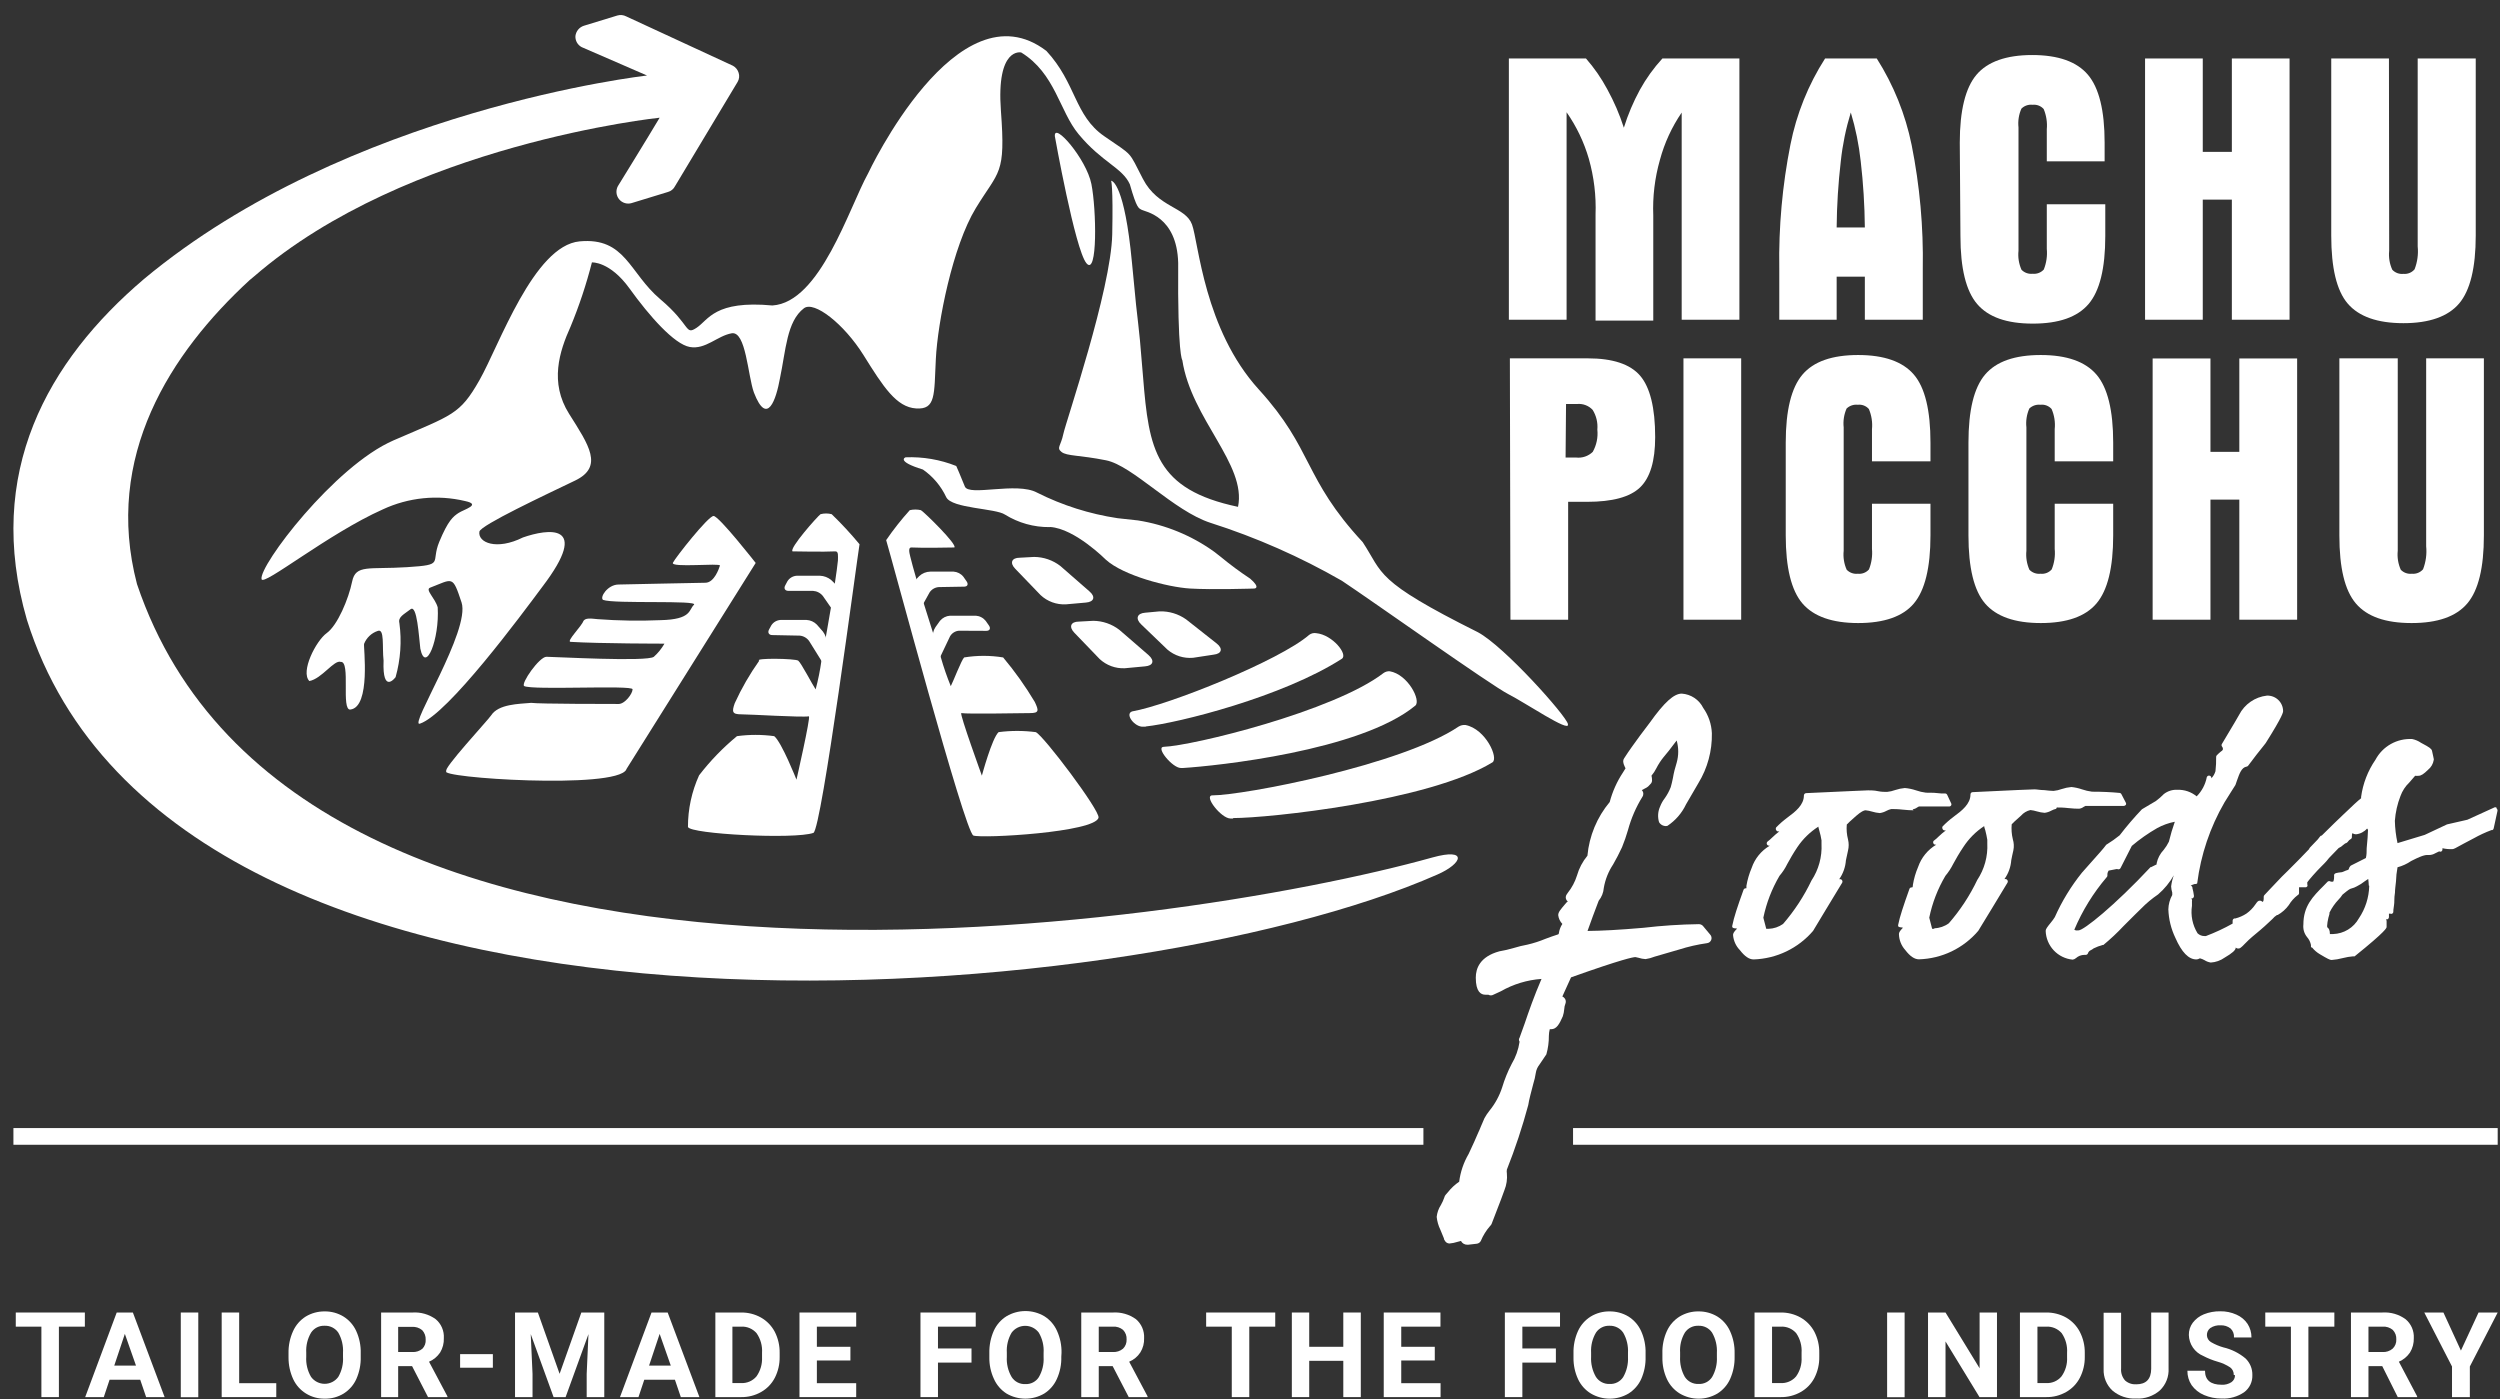 <svg width="159" height="89" viewBox="0 0 159 89" fill="none" xmlns="http://www.w3.org/2000/svg">
<rect x="0" y="0" width="159" height="89" fill="#333333" stroke="none"/>
<path d="M108.301 58.882C108.235 58.816 108.147 58.778 108.053 58.776C106.869 58.793 105.686 58.871 104.51 59.009C102.937 59.144 101.86 59.2 100.967 59.208C101.18 58.592 101.428 57.947 101.676 57.289C101.866 57.055 101.98 56.769 102.002 56.468C102.094 55.934 102.297 55.425 102.597 54.974C102.795 54.627 102.987 54.266 103.164 53.877C103.308 53.523 103.433 53.161 103.539 52.794C103.742 52.045 104.052 51.329 104.461 50.67C104.503 50.606 104.521 50.53 104.514 50.453C104.506 50.377 104.472 50.306 104.418 50.252L104.631 50.139C104.7 50.108 104.764 50.067 104.822 50.019L104.971 49.863C105.003 49.833 105.028 49.797 105.045 49.757C105.062 49.716 105.071 49.673 105.07 49.629C105.071 49.529 105.059 49.429 105.035 49.332C105.157 49.187 105.262 49.028 105.346 48.858C105.475 48.606 105.629 48.369 105.807 48.15C106.027 47.902 106.225 47.633 106.409 47.392L106.636 47.095C106.768 47.558 106.768 48.048 106.636 48.511C106.532 48.832 106.451 49.161 106.395 49.495C106.346 49.714 106.31 49.905 106.26 50.061C106.163 50.312 106.034 50.55 105.878 50.769C105.757 50.926 105.659 51.1 105.587 51.286C105.441 51.601 105.416 51.959 105.516 52.291C105.55 52.35 105.596 52.401 105.651 52.441C105.706 52.482 105.769 52.51 105.835 52.525C105.905 52.546 105.979 52.546 106.048 52.525C106.559 52.185 106.969 51.713 107.231 51.158L108.018 49.806C108.6 48.852 108.897 47.752 108.875 46.635C108.851 46.054 108.659 45.494 108.323 45.02C108.195 44.764 108.002 44.545 107.763 44.386C107.524 44.227 107.248 44.134 106.962 44.114C106.459 44.114 105.849 44.667 104.921 45.969L104.312 46.776C103.965 47.258 103.603 47.739 103.291 48.235C103.255 48.289 103.235 48.353 103.235 48.419C103.245 48.545 103.282 48.668 103.341 48.78C103.357 48.807 103.371 48.836 103.384 48.865L103.213 49.141C102.835 49.714 102.553 50.346 102.377 51.01C101.569 51.977 101.075 53.167 100.96 54.422C100.653 54.794 100.426 55.225 100.294 55.689C100.17 56.082 99.976 56.449 99.72 56.772C99.673 56.831 99.633 56.895 99.6 56.963C99.576 57.03 99.575 57.102 99.595 57.169C99.615 57.237 99.657 57.296 99.713 57.339C99.672 57.359 99.635 57.388 99.607 57.424C99.224 57.877 99.103 58.011 99.103 58.209C99.128 58.417 99.22 58.611 99.366 58.762C99.253 58.935 99.178 59.131 99.146 59.335C99.146 59.335 99.146 59.413 99.096 59.427C98.827 59.512 98.551 59.611 98.289 59.71C97.919 59.864 97.538 59.988 97.148 60.078C96.853 60.132 96.562 60.203 96.276 60.291C95.976 60.38 95.671 60.451 95.362 60.503C94.115 60.843 93.86 61.6 93.86 62.181C93.86 63.08 94.186 63.264 94.469 63.264C94.639 63.264 94.66 63.264 94.66 63.264C94.709 63.292 94.764 63.307 94.82 63.307C94.876 63.307 94.931 63.292 94.979 63.264L95.454 63.045C96.246 62.592 97.13 62.324 98.041 62.259C97.559 63.377 97.233 64.319 96.971 65.091C96.85 65.43 96.744 65.735 96.645 65.997C96.619 66.034 96.605 66.079 96.605 66.124C96.605 66.17 96.619 66.214 96.645 66.252C96.572 66.752 96.401 67.233 96.141 67.668C95.894 68.143 95.693 68.641 95.539 69.154C95.363 69.698 95.086 70.205 94.724 70.648C94.607 70.794 94.503 70.951 94.412 71.115C94.235 71.497 94.122 71.823 94.009 72.05C93.846 72.432 93.704 72.757 93.406 73.388C93.088 73.931 92.883 74.533 92.804 75.157C92.535 75.338 92.296 75.561 92.095 75.816L91.947 75.986C91.905 76.032 91.875 76.088 91.862 76.148C91.804 76.318 91.73 76.481 91.642 76.637C91.494 76.865 91.402 77.124 91.373 77.394C91.403 77.677 91.482 77.953 91.606 78.209L91.833 78.761C91.833 78.839 91.883 78.881 91.89 78.902C91.918 78.958 91.96 79.004 92.013 79.037C92.065 79.069 92.126 79.086 92.188 79.087C92.363 79.071 92.537 79.035 92.705 78.98L92.917 78.924C92.956 79 93.016 79.064 93.09 79.106C93.165 79.149 93.25 79.169 93.335 79.164H93.378L93.924 79.101C93.977 79.094 94.029 79.075 94.073 79.044C94.118 79.013 94.154 78.972 94.179 78.924C94.324 78.575 94.525 78.252 94.774 77.968C94.814 77.934 94.846 77.89 94.866 77.841C95.114 77.21 95.312 76.687 95.468 76.276L95.681 75.695C95.819 75.357 95.872 74.99 95.837 74.626C95.823 74.547 95.823 74.465 95.837 74.386C96.369 73.044 96.823 71.673 97.197 70.28C97.24 69.968 97.403 69.374 97.516 68.935C97.589 68.703 97.644 68.467 97.679 68.227C97.709 68.043 97.784 67.871 97.899 67.724C98.168 67.314 98.31 67.122 98.31 67.115C98.329 67.095 98.344 67.071 98.352 67.044C98.459 66.664 98.511 66.271 98.508 65.876C98.511 65.735 98.53 65.595 98.565 65.459H98.65C99.004 65.459 99.181 65.119 99.394 64.638C99.443 64.488 99.474 64.334 99.486 64.177C99.491 64.056 99.518 63.936 99.564 63.823C99.584 63.771 99.59 63.714 99.583 63.659C99.576 63.603 99.554 63.55 99.522 63.505C99.483 63.448 99.429 63.404 99.366 63.377L99.493 63.094L99.918 62.16C103.178 60.999 103.872 60.871 104.014 60.871L104.206 60.914C104.352 60.962 104.505 60.99 104.659 60.999C104.856 60.97 105.049 60.917 105.233 60.843L106.792 60.39C107.37 60.206 107.963 60.071 108.563 59.986C108.624 59.98 108.682 59.956 108.731 59.919C108.779 59.881 108.816 59.83 108.836 59.773C108.857 59.715 108.861 59.653 108.848 59.593C108.835 59.533 108.805 59.478 108.762 59.434L108.301 58.882Z" fill="white"/>
<path d="M123.026 59.073H122.884L122.7 58.365C122.893 57.427 123.24 56.528 123.728 55.703C123.922 55.471 124.089 55.217 124.224 54.946C124.387 54.648 124.592 54.28 124.869 53.87C125.214 53.34 125.665 52.886 126.194 52.539C126.194 52.609 126.236 52.702 126.265 52.808C126.317 53.006 126.36 53.207 126.392 53.41C126.392 53.48 126.392 53.551 126.392 53.636C126.434 54.461 126.21 55.277 125.754 55.965C125.279 56.961 124.672 57.887 123.947 58.719C123.678 58.918 123.354 59.029 123.019 59.038M130.814 51.356C130.963 51.356 131.232 51.356 131.522 51.392C131.813 51.427 132.082 51.434 132.231 51.434C132.334 51.422 132.432 51.383 132.514 51.321C132.552 51.294 132.592 51.273 132.635 51.257H133.507H134.265C134.47 51.257 134.74 51.257 135.065 51.257C135.091 51.257 135.117 51.251 135.14 51.24C135.163 51.229 135.184 51.213 135.2 51.194C135.214 51.171 135.221 51.145 135.221 51.119C135.221 51.093 135.214 51.067 135.2 51.045L134.924 50.514C134.913 50.491 134.896 50.471 134.875 50.456C134.854 50.441 134.829 50.431 134.803 50.429C134.286 50.38 133.698 50.351 133.053 50.351C132.836 50.325 132.622 50.275 132.415 50.203C132.197 50.127 131.971 50.078 131.742 50.054C131.535 50.072 131.33 50.115 131.133 50.181C130.964 50.243 130.788 50.284 130.608 50.302C130.412 50.295 130.215 50.279 130.02 50.252C129.772 50.252 129.545 50.203 129.397 50.203C129.361 50.203 127.979 50.252 125.464 50.38C125.445 50.38 125.426 50.383 125.408 50.391C125.39 50.398 125.374 50.41 125.361 50.423C125.348 50.437 125.337 50.454 125.331 50.472C125.324 50.49 125.321 50.509 125.322 50.528C125.322 51.13 124.784 51.555 124.252 51.944C123.999 52.132 123.762 52.34 123.543 52.567C123.532 52.59 123.525 52.615 123.525 52.641C123.525 52.667 123.532 52.693 123.543 52.716C123.553 52.741 123.569 52.764 123.59 52.781C123.612 52.799 123.637 52.81 123.664 52.815C123.694 52.809 123.726 52.809 123.756 52.815C123.591 52.936 123.435 53.069 123.288 53.211C123.204 53.3 123.111 53.38 123.012 53.452C122.985 53.468 122.964 53.493 122.954 53.523C122.944 53.553 122.944 53.585 122.955 53.615C122.963 53.646 122.982 53.673 123.008 53.693C123.033 53.712 123.065 53.722 123.097 53.721H123.147C122.607 54.042 122.197 54.544 121.992 55.137C121.834 55.504 121.722 55.889 121.659 56.284C121.659 56.34 121.659 56.39 121.623 56.439H121.574C121.543 56.438 121.513 56.448 121.489 56.466C121.465 56.484 121.447 56.509 121.439 56.538C121.049 57.629 120.822 58.322 120.73 58.79C120.722 58.81 120.717 58.832 120.717 58.853C120.717 58.875 120.722 58.897 120.73 58.917C120.794 58.995 120.915 58.967 121.028 59.002C120.808 59.222 120.773 59.328 120.773 59.406C120.78 59.783 120.923 60.145 121.177 60.425C121.481 60.822 121.765 61.013 122.048 61.013C122.769 60.991 123.477 60.819 124.126 60.507C124.775 60.194 125.352 59.749 125.818 59.2C126.13 58.698 126.428 58.195 126.732 57.7C127.037 57.204 127.363 56.659 127.682 56.128C127.692 56.107 127.698 56.084 127.698 56.061C127.698 56.037 127.692 56.014 127.682 55.993C127.673 55.971 127.658 55.952 127.639 55.937C127.621 55.922 127.599 55.913 127.575 55.908H127.483C127.735 55.557 127.885 55.143 127.916 54.712C127.958 54.514 127.994 54.301 128.05 54.082C128.099 53.847 128.086 53.603 128.015 53.374C127.94 53.064 127.916 52.743 127.944 52.425C128.015 52.347 128.206 52.163 128.532 51.88C128.689 51.699 128.9 51.572 129.134 51.519C129.274 51.535 129.411 51.563 129.545 51.604C129.707 51.653 129.873 51.684 130.041 51.696C130.191 51.676 130.335 51.628 130.467 51.555C130.562 51.503 130.665 51.465 130.771 51.441" fill="white"/>
<path d="M112.475 59.073H112.333L112.149 58.365C112.344 57.428 112.691 56.529 113.176 55.703C113.374 55.473 113.54 55.218 113.672 54.946C113.835 54.648 114.041 54.28 114.317 53.87C114.668 53.352 115.122 52.911 115.649 52.574C115.649 52.645 115.692 52.737 115.713 52.843C115.771 53.041 115.816 53.242 115.848 53.445C115.848 53.516 115.848 53.587 115.848 53.672C115.89 54.496 115.666 55.312 115.21 56.001C114.734 56.998 114.127 57.926 113.403 58.762C113.132 58.955 112.808 59.064 112.475 59.073ZM121.644 51.47C121.747 51.458 121.845 51.419 121.928 51.357C121.963 51.33 122.001 51.309 122.041 51.293C122.247 51.293 122.452 51.293 122.651 51.293C122.849 51.293 123.005 51.293 123.161 51.293C123.317 51.293 123.628 51.293 123.954 51.293C123.98 51.295 124.007 51.29 124.03 51.279C124.054 51.268 124.074 51.251 124.089 51.229C124.103 51.207 124.11 51.181 124.11 51.155C124.11 51.129 124.103 51.103 124.089 51.081L123.841 50.55C123.83 50.526 123.813 50.506 123.792 50.491C123.771 50.476 123.746 50.467 123.721 50.465H123.48C123.153 50.424 122.824 50.407 122.495 50.415C122.277 50.389 122.063 50.339 121.857 50.266C121.628 50.189 121.39 50.139 121.148 50.118C120.941 50.136 120.736 50.179 120.539 50.245C120.37 50.307 120.194 50.348 120.015 50.365C119.88 50.365 119.646 50.365 119.426 50.316C119.207 50.266 118.952 50.266 118.81 50.266C118.81 50.266 117.534 50.316 114.87 50.443C114.832 50.445 114.796 50.462 114.769 50.489C114.743 50.517 114.728 50.554 114.728 50.592C114.728 51.194 114.197 51.618 113.665 52.008C113.412 52.196 113.175 52.404 112.957 52.631C112.945 52.654 112.939 52.679 112.939 52.705C112.939 52.731 112.945 52.757 112.957 52.779C112.966 52.805 112.983 52.828 113.004 52.845C113.025 52.863 113.05 52.874 113.077 52.879C113.12 52.879 113.148 52.879 113.162 52.879C113.001 53.002 112.848 53.134 112.702 53.275C112.615 53.362 112.523 53.442 112.425 53.516C112.4 53.534 112.381 53.559 112.371 53.588C112.361 53.617 112.36 53.649 112.369 53.679C112.378 53.709 112.396 53.736 112.422 53.755C112.447 53.774 112.478 53.785 112.51 53.785H112.56C112.017 54.102 111.606 54.605 111.405 55.201C111.249 55.566 111.137 55.949 111.072 56.34C111.072 56.397 111.072 56.447 111.072 56.496C111.064 56.492 111.056 56.49 111.047 56.49C111.038 56.49 111.03 56.492 111.022 56.496C110.992 56.496 110.963 56.506 110.939 56.524C110.915 56.542 110.897 56.567 110.888 56.595C110.505 57.65 110.271 58.365 110.179 58.846C110.17 58.867 110.166 58.888 110.166 58.91C110.166 58.932 110.17 58.954 110.179 58.974C110.25 59.066 110.392 59.031 110.477 59.059C110.257 59.278 110.222 59.385 110.222 59.462C110.249 59.827 110.404 60.171 110.661 60.432C110.966 60.829 111.249 61.02 111.532 61.02C112.253 60.996 112.962 60.823 113.612 60.511C114.262 60.199 114.84 59.755 115.309 59.208L116.124 57.855L117.166 56.135C117.176 56.114 117.182 56.091 117.182 56.068C117.182 56.044 117.176 56.022 117.166 56.001C117.157 55.979 117.142 55.959 117.124 55.945C117.105 55.93 117.083 55.92 117.06 55.916H116.975C117.221 55.562 117.368 55.149 117.4 54.719C117.442 54.521 117.485 54.309 117.534 54.096C117.591 53.864 117.591 53.621 117.534 53.388C117.454 53.079 117.427 52.758 117.456 52.44C117.527 52.362 117.719 52.178 118.045 51.895C118.371 51.611 118.555 51.534 118.647 51.534C118.789 51.549 118.929 51.577 119.065 51.618C119.224 51.667 119.388 51.698 119.554 51.711C119.703 51.691 119.848 51.642 119.979 51.569C120.075 51.517 120.177 51.479 120.284 51.456C120.433 51.456 120.702 51.456 120.992 51.491C121.283 51.526 121.552 51.534 121.701 51.534" fill="white"/>
<path d="M137.163 54.974L136.808 55.151H136.773C134.477 57.608 132.521 59.172 132.195 59.172H132.146C132.07 59.187 131.991 59.172 131.926 59.13C132.436 57.92 133.13 56.795 133.981 55.795C133.997 55.781 134.01 55.764 134.019 55.744C134.028 55.725 134.032 55.703 134.031 55.682V55.576C134.04 55.502 134.067 55.432 134.109 55.37L134.328 55.328C134.412 55.306 134.497 55.289 134.583 55.278C134.614 55.27 134.645 55.27 134.676 55.278C134.71 55.293 134.75 55.294 134.785 55.281C134.821 55.268 134.85 55.242 134.867 55.208C135.03 54.896 135.164 54.627 135.285 54.386C135.405 54.146 135.498 53.962 135.583 53.799C136.085 53.373 136.626 52.994 137.198 52.666C137.548 52.475 137.926 52.339 138.318 52.263C138.171 52.678 138.046 53.101 137.942 53.53C137.852 53.717 137.74 53.892 137.609 54.054C137.385 54.29 137.23 54.584 137.163 54.903V54.974ZM150.683 56.34C150.666 57.078 150.437 57.796 150.024 58.407C149.86 58.701 149.624 58.947 149.337 59.122C149.05 59.297 148.723 59.394 148.387 59.406H148.182C148.182 59.123 148.09 59.03 148.026 58.988C147.962 58.946 148.061 58.4 148.153 58.131V58.046C148.303 57.74 148.499 57.458 148.734 57.211C148.828 57.117 148.911 57.012 148.982 56.9C149.4 56.553 149.45 56.538 149.542 56.51C149.667 56.48 149.786 56.433 149.896 56.369C150.078 56.278 150.249 56.169 150.407 56.043L150.619 55.901C150.638 56.04 150.65 56.179 150.655 56.319M158.775 51.364C158.752 51.348 158.725 51.34 158.697 51.34C158.67 51.34 158.643 51.348 158.619 51.364L156.926 52.135L155.629 52.432L154.212 53.098L152.483 53.622C152.381 53.156 152.324 52.682 152.313 52.206C152.352 51.667 152.471 51.138 152.667 50.634C152.787 50.301 152.984 50 153.241 49.757C153.347 49.636 153.468 49.502 153.603 49.339C153.678 49.348 153.754 49.348 153.829 49.339C153.978 49.339 154.155 49.225 154.417 48.964C154.615 48.807 154.747 48.583 154.786 48.334C154.793 48.31 154.793 48.286 154.786 48.263C154.786 48.206 154.729 48.036 154.673 47.739C154.63 47.611 154.495 47.519 154.07 47.293L153.978 47.243C153.809 47.127 153.619 47.045 153.418 47.003C152.943 46.977 152.471 47.087 152.057 47.32C151.642 47.553 151.303 47.9 151.08 48.319C150.594 49.025 150.281 49.835 150.166 50.684C150.162 50.712 150.162 50.741 150.166 50.769C149.946 50.939 149.585 51.279 149.152 51.696L149.039 51.802C148.798 52.029 148.203 52.602 147.664 53.14C147.643 53.14 147.623 53.145 147.604 53.155C147.586 53.165 147.57 53.18 147.558 53.197C147.512 53.264 147.463 53.327 147.409 53.388C147.225 53.579 147.048 53.756 146.913 53.905C146.887 53.934 146.868 53.967 146.857 54.004C146.431 54.457 145.928 54.96 145.616 55.271L145.503 55.385C145.269 55.604 144.993 55.887 144.731 56.17C144.469 56.454 144.206 56.715 144.022 56.921C144.006 56.935 143.993 56.952 143.984 56.972C143.976 56.991 143.972 57.013 143.972 57.034C143.972 57.232 143.972 57.339 143.887 57.36C143.867 57.334 143.841 57.314 143.812 57.3C143.782 57.287 143.75 57.28 143.717 57.282C143.611 57.282 143.554 57.36 143.441 57.523C143.288 57.748 143.096 57.945 142.874 58.103C142.657 58.245 142.417 58.35 142.166 58.414H142.102C142.071 58.424 142.044 58.442 142.025 58.468C142.006 58.493 141.996 58.524 141.995 58.556V58.74C141.449 59.047 140.881 59.312 140.295 59.533H140.21C140.127 59.535 140.045 59.52 139.969 59.489C139.892 59.459 139.822 59.414 139.763 59.356C139.442 58.833 139.317 58.214 139.409 57.608V57.31C139.419 57.278 139.419 57.243 139.409 57.211L139.359 57.147C139.383 57.151 139.406 57.149 139.428 57.141C139.45 57.134 139.471 57.121 139.487 57.105C139.503 57.09 139.516 57.071 139.525 57.05C139.534 57.029 139.538 57.007 139.537 56.984C139.516 56.812 139.483 56.642 139.437 56.475V56.432C139.43 56.407 139.416 56.385 139.397 56.366C139.379 56.348 139.356 56.334 139.331 56.326C139.413 56.279 139.501 56.243 139.593 56.22C139.62 56.227 139.647 56.227 139.674 56.219C139.7 56.212 139.724 56.197 139.742 56.178C139.971 54.363 140.561 52.613 141.478 51.031L141.868 50.408L142.173 49.926L142.279 49.622C142.428 49.204 142.562 48.808 142.881 48.758C142.92 48.753 142.956 48.732 142.98 48.702C143.377 48.178 143.689 47.76 143.951 47.449L144.1 47.258C145.205 45.502 145.205 45.297 145.205 45.219C145.204 45.086 145.175 44.955 145.122 44.834C145.069 44.712 144.991 44.603 144.895 44.512C144.798 44.42 144.685 44.35 144.56 44.303C144.436 44.257 144.304 44.236 144.171 44.242C143.798 44.284 143.442 44.418 143.134 44.632C142.826 44.846 142.576 45.132 142.406 45.466L142.123 45.955C141.861 46.401 141.599 46.847 141.322 47.3C141.302 47.326 141.29 47.359 141.29 47.392C141.29 47.425 141.302 47.458 141.322 47.484C141.359 47.525 141.379 47.578 141.379 47.633C141.379 47.703 141.322 47.753 141.251 47.795C141.159 47.87 141.071 47.95 140.989 48.036C140.963 48.062 140.947 48.098 140.947 48.135C140.952 48.44 140.938 48.745 140.904 49.048C140.854 49.218 140.764 49.374 140.642 49.502C140.648 49.464 140.64 49.426 140.619 49.394C140.598 49.362 140.566 49.34 140.529 49.332C140.492 49.323 140.453 49.328 140.421 49.346C140.388 49.365 140.363 49.395 140.351 49.431C140.262 49.892 140.038 50.316 139.707 50.648C139.363 50.363 138.927 50.215 138.481 50.231C138.172 50.214 137.867 50.31 137.623 50.5C137.465 50.661 137.295 50.811 137.113 50.946L136.716 51.179L136.227 51.47C135.726 51.996 135.253 52.549 134.81 53.126C134.549 53.337 134.275 53.531 133.988 53.707C133.967 53.714 133.949 53.73 133.939 53.749C133.804 53.94 133.45 54.337 132.918 54.931L132.415 55.498C131.719 56.364 131.138 57.315 130.686 58.33C130.614 58.446 130.534 58.558 130.445 58.662C130.197 58.967 130.105 59.094 130.105 59.2C130.118 59.662 130.3 60.103 130.616 60.441C130.931 60.778 131.36 60.989 131.82 61.034C131.899 61.023 131.973 60.989 132.032 60.935C132.179 60.804 132.368 60.731 132.564 60.73H132.656C132.685 60.729 132.713 60.72 132.737 60.704C132.761 60.687 132.78 60.664 132.791 60.638C132.804 60.592 132.827 60.549 132.859 60.514C132.891 60.478 132.931 60.45 132.975 60.432C133.038 60.402 133.098 60.364 133.152 60.319C133.336 60.229 133.528 60.155 133.726 60.099C133.734 60.103 133.742 60.104 133.751 60.104C133.759 60.104 133.768 60.103 133.776 60.099C134.226 59.728 134.652 59.329 135.051 58.903L135.76 58.195L136.171 57.792C136.501 57.454 136.864 57.15 137.255 56.885C137.656 56.54 137.994 56.128 138.254 55.668C138.17 55.896 138.113 56.134 138.084 56.376C138.091 56.51 138.115 56.643 138.155 56.772C138.155 56.822 138.155 56.885 138.155 56.921C138 57.201 137.915 57.514 137.907 57.834C137.929 58.462 138.081 59.08 138.353 59.646C138.757 60.567 139.196 61.02 139.692 61.02C139.766 61.018 139.837 60.996 139.898 60.956C139.912 60.95 139.927 60.95 139.94 60.956C140.034 60.983 140.125 61.021 140.21 61.069C140.33 61.146 140.465 61.196 140.607 61.218C140.923 61.198 141.227 61.09 141.485 60.907C141.967 60.623 142.194 60.432 142.194 60.262C142.215 60.284 142.24 60.301 142.269 60.312C142.297 60.323 142.327 60.328 142.357 60.326C142.442 60.326 142.484 60.326 142.796 60C143.108 59.675 143.335 59.505 143.746 59.158C144.157 58.811 144.369 58.584 144.525 58.45C144.608 58.35 144.706 58.264 144.816 58.195C144.816 58.195 144.816 58.195 144.858 58.195C145.137 58.038 145.379 57.824 145.567 57.565C145.712 57.322 145.902 57.108 146.127 56.935C146.153 56.924 146.176 56.905 146.193 56.881C146.209 56.858 146.218 56.829 146.219 56.8V56.602C146.214 56.546 146.214 56.489 146.219 56.432H146.616C146.64 56.435 146.664 56.431 146.687 56.421C146.709 56.411 146.729 56.395 146.743 56.376C146.754 56.355 146.759 56.332 146.759 56.308C146.759 56.285 146.754 56.262 146.743 56.241V56.199V56.114C146.835 55.972 147.331 55.406 147.636 55.108C147.941 54.811 148.075 54.641 148.125 54.57L148.309 54.379L148.741 53.933C148.847 53.888 148.944 53.823 149.025 53.742L149.152 53.643C149.231 53.625 149.3 53.577 149.344 53.508C149.383 53.453 149.434 53.407 149.493 53.374C149.516 53.364 149.537 53.347 149.552 53.326C149.567 53.304 149.576 53.28 149.578 53.254C149.578 53.148 149.578 53.062 149.613 52.992C149.681 53.036 149.759 53.061 149.84 53.062C150.114 53.034 150.367 52.902 150.548 52.694C150.598 52.758 150.605 52.779 150.605 52.786C150.605 53.02 150.563 53.494 150.52 53.955C150.52 54.16 150.52 54.365 150.47 54.57C150.052 54.783 149.599 55.016 149.542 55.038C149.517 55.048 149.494 55.065 149.478 55.087C149.439 55.129 149.409 55.18 149.393 55.236C149.393 55.3 149.351 55.328 149.216 55.363L148.954 55.469C148.593 55.512 148.493 55.526 148.451 55.632C148.444 55.658 148.444 55.685 148.451 55.71C148.451 55.965 148.408 56.05 148.387 56.071C148.366 56.093 148.387 56.071 148.33 56.071C148.3 56.079 148.269 56.079 148.238 56.071C148.21 56.05 148.175 56.038 148.139 56.038C148.103 56.038 148.068 56.05 148.04 56.071L147.799 56.319C147.09 57.027 146.495 57.629 146.495 58.797C146.479 58.937 146.491 59.08 146.529 59.216C146.568 59.352 146.634 59.479 146.722 59.59C146.851 59.734 146.939 59.91 146.977 60.099V60.184C146.977 60.234 146.977 60.255 147.055 60.269C147.188 60.433 147.349 60.572 147.53 60.68C148.026 60.977 148.182 61.055 148.288 61.055C148.527 61.037 148.765 60.996 148.997 60.935C149.215 60.878 149.438 60.84 149.663 60.822C149.693 60.831 149.725 60.831 149.755 60.822C151.788 59.186 151.788 59.009 151.788 58.953V58.577C151.786 58.538 151.771 58.501 151.746 58.471H151.831C151.862 58.461 151.889 58.441 151.908 58.414C151.927 58.387 151.937 58.355 151.937 58.322C151.942 58.252 151.942 58.181 151.937 58.11H152.022C152.041 58.119 152.062 58.124 152.083 58.124C152.103 58.124 152.124 58.119 152.143 58.11C152.176 58.088 152.201 58.056 152.214 58.018C152.214 57.94 152.214 57.827 152.256 57.6C152.299 57.374 152.256 57.14 152.32 56.772C152.32 56.553 152.362 56.305 152.384 56.064C152.393 55.76 152.426 55.457 152.483 55.158C152.792 55.077 153.084 54.942 153.347 54.762L153.447 54.712C154.155 54.351 154.318 54.372 154.474 54.379C154.619 54.38 154.761 54.341 154.885 54.266L155.133 54.146C155.155 54.16 155.181 54.167 155.208 54.167C155.234 54.167 155.26 54.16 155.282 54.146C155.302 54.13 155.318 54.109 155.328 54.086C155.338 54.062 155.342 54.037 155.339 54.011C155.339 54.011 155.339 53.969 155.339 53.947C155.548 53.995 155.762 54.014 155.976 54.004C156.054 54.004 156.154 53.955 156.685 53.657L157.33 53.317C157.691 53.114 158.068 52.939 158.456 52.794H158.52C158.54 52.782 158.557 52.767 158.57 52.748C158.583 52.73 158.593 52.709 158.598 52.687L158.839 51.576C158.845 51.549 158.843 51.521 158.834 51.495C158.826 51.469 158.81 51.445 158.79 51.427" fill="white"/>
<path d="M91.103 54.535C74.834 59.08 18.931 67.448 8.713 37.148C6.587 29.035 10.839 22.451 15.877 17.814L16.175 17.567C25.89 9.149 41.954 7.486 41.954 7.486C41.245 8.682 39.297 11.839 39.297 11.839C39.226 11.97 39.195 12.119 39.209 12.268C39.223 12.416 39.281 12.557 39.375 12.672C39.469 12.787 39.595 12.872 39.738 12.915C39.88 12.959 40.033 12.959 40.175 12.915L42.486 12.208C42.582 12.181 42.671 12.135 42.748 12.071C42.825 12.008 42.888 11.929 42.932 11.839L46.914 5.206C46.965 5.12 46.996 5.025 47.007 4.926C47.018 4.827 47.008 4.727 46.978 4.633C46.95 4.537 46.903 4.447 46.839 4.369C46.776 4.291 46.698 4.227 46.61 4.18L39.828 1.043C39.654 0.951 39.45 0.931 39.261 0.987L37.135 1.638C36.992 1.683 36.866 1.769 36.77 1.884C36.675 2 36.614 2.141 36.597 2.289C36.588 2.433 36.621 2.576 36.691 2.702C36.762 2.827 36.867 2.93 36.994 2.997L41.153 4.803C41.153 4.803 22.148 6.926 9.159 17.744C3.03 22.954 -0.995 30.069 1.712 39.421C11.108 69.409 71.595 64.376 91.408 55.625C93.038 54.917 93.371 53.905 91.103 54.535Z" fill="white"/>
<path d="M106.955 20.335V7.16C106.329 8.076 105.862 9.091 105.573 10.162C105.245 11.312 105.101 12.506 105.148 13.701V20.391H101.477V13.645C101.521 12.45 101.377 11.256 101.052 10.105C100.745 9.045 100.267 8.043 99.635 7.139V20.335H95.964V3.719H100.868C101.395 4.321 101.851 4.982 102.228 5.687C102.655 6.464 103.006 7.279 103.277 8.123C103.537 7.287 103.879 6.478 104.298 5.709C104.694 4.991 105.175 4.323 105.729 3.719H110.626V20.335H106.955Z" fill="white"/>
<path d="M116.811 14.466H118.604C118.591 13.06 118.504 11.657 118.342 10.261C118.228 9.208 118.017 8.167 117.711 7.153C117.4 8.166 117.186 9.207 117.074 10.261C116.912 11.657 116.824 13.06 116.811 14.466ZM113.162 20.335V17.078C113.119 14.434 113.357 11.793 113.871 9.199C114.257 7.251 115.004 5.392 116.075 3.719H119.362C120.431 5.403 121.183 7.267 121.58 9.22C122.097 11.806 122.335 14.441 122.289 17.078V20.335H118.604V17.595H116.811V20.335H113.162Z" fill="white"/>
<path d="M124.642 9.071C124.642 7.025 125.003 5.581 125.705 4.753C126.406 3.925 127.597 3.5 129.248 3.5C130.899 3.5 132.082 3.918 132.791 4.753C133.499 5.588 133.854 7.025 133.854 9.071V10.261H130.176V8.222C130.216 7.783 130.148 7.34 129.977 6.933C129.889 6.835 129.779 6.76 129.656 6.713C129.532 6.666 129.4 6.65 129.269 6.664C129.14 6.649 129.009 6.663 128.886 6.706C128.763 6.749 128.651 6.819 128.56 6.912C128.396 7.286 128.332 7.696 128.376 8.101V15.953C128.333 16.363 128.399 16.778 128.567 17.156C128.658 17.25 128.769 17.322 128.892 17.366C129.015 17.41 129.146 17.426 129.276 17.411C129.407 17.425 129.539 17.408 129.662 17.361C129.786 17.314 129.896 17.239 129.985 17.142C130.152 16.724 130.218 16.273 130.176 15.825V12.993H133.896V15.018C133.896 17.066 133.542 18.506 132.833 19.336C132.125 20.167 130.944 20.582 129.29 20.582C127.618 20.582 126.456 20.165 125.747 19.336C125.038 18.508 124.684 17.064 124.684 15.018L124.642 9.071Z" fill="white"/>
<path d="M136.426 3.719H140.096V9.659H141.946V3.719H145.616V20.335H141.946V12.696H140.096V20.335H136.426V3.719Z" fill="white"/>
<path d="M151.951 15.464V15.953C151.909 16.364 151.977 16.78 152.15 17.156C152.239 17.252 152.35 17.325 152.473 17.371C152.596 17.416 152.728 17.432 152.858 17.418C152.991 17.431 153.125 17.411 153.249 17.36C153.372 17.31 153.481 17.23 153.567 17.128C153.747 16.664 153.815 16.164 153.765 15.669V3.719H157.457V14.983C157.457 17.029 157.103 18.473 156.401 19.301C155.7 20.129 154.509 20.554 152.858 20.554C151.207 20.554 150.024 20.136 149.315 19.308C148.607 18.48 148.267 17.036 148.267 14.983V3.719H151.937L151.951 15.464Z" fill="white"/>
<path d="M136.908 22.798H140.585V28.738H142.421V22.798H146.098V39.413H142.421V31.775H140.585V39.413H136.908V22.798Z" fill="white"/>
<path d="M99.571 29.099H100.237C100.43 29.122 100.626 29.101 100.81 29.038C100.994 28.976 101.161 28.873 101.3 28.738C101.541 28.307 101.643 27.813 101.591 27.322C101.63 26.883 101.526 26.443 101.293 26.069C101.169 25.935 101.015 25.832 100.844 25.767C100.674 25.702 100.49 25.677 100.308 25.694H99.6L99.571 29.099ZM96.028 22.791H100.989C102.569 22.791 103.681 23.159 104.312 23.895C104.943 24.632 105.269 25.934 105.269 27.803C105.269 29.318 104.95 30.38 104.312 30.996C103.674 31.612 102.548 31.916 100.939 31.916H99.734V39.413H96.064L96.028 22.791Z" fill="white"/>
<path d="M110.739 22.791H107.068V39.413H110.739V22.791Z" fill="white"/>
<path d="M113.573 28.15C113.573 26.097 113.928 24.66 114.636 23.825C115.345 22.989 116.528 22.579 118.179 22.579C119.83 22.579 121.014 22.997 121.722 23.825C122.431 24.653 122.778 26.097 122.778 28.15V29.34H119.058V27.294C119.1 26.857 119.031 26.416 118.859 26.012C118.772 25.913 118.662 25.837 118.539 25.79C118.415 25.743 118.282 25.727 118.151 25.743C118.022 25.728 117.892 25.742 117.769 25.784C117.647 25.826 117.535 25.894 117.442 25.984C117.278 26.36 117.214 26.772 117.258 27.18V35.032C117.215 35.442 117.281 35.857 117.449 36.235C117.54 36.329 117.651 36.401 117.774 36.445C117.897 36.489 118.028 36.505 118.158 36.49C118.29 36.505 118.423 36.487 118.546 36.439C118.67 36.391 118.78 36.314 118.867 36.214C119.032 35.801 119.097 35.354 119.058 34.911V32.037H122.778V34.054C122.778 36.108 122.424 37.545 121.722 38.38C121.021 39.215 119.823 39.626 118.179 39.626C116.535 39.626 115.345 39.208 114.636 38.38C113.928 37.552 113.573 36.108 113.573 34.054V28.15Z" fill="white"/>
<path d="M125.194 28.15C125.194 26.097 125.542 24.66 126.25 23.825C126.959 22.989 128.142 22.579 129.793 22.579C131.444 22.579 132.628 22.997 133.336 23.825C134.045 24.653 134.399 26.097 134.399 28.15V29.34H130.679V27.294C130.725 26.857 130.656 26.415 130.481 26.012C130.393 25.913 130.283 25.837 130.16 25.79C130.036 25.743 129.903 25.727 129.772 25.743C129.643 25.728 129.513 25.742 129.39 25.784C129.268 25.826 129.156 25.894 129.063 25.984C128.899 26.36 128.835 26.772 128.879 27.18V35.032C128.837 35.442 128.903 35.857 129.07 36.235C129.161 36.329 129.272 36.401 129.395 36.445C129.518 36.489 129.649 36.505 129.779 36.49C129.911 36.505 130.044 36.487 130.168 36.439C130.291 36.391 130.401 36.314 130.488 36.214C130.657 35.802 130.722 35.354 130.679 34.911V32.037H134.399V34.054C134.399 36.108 134.045 37.545 133.336 38.38C132.628 39.215 131.444 39.626 129.793 39.626C128.142 39.626 126.959 39.208 126.25 38.38C125.542 37.552 125.194 36.108 125.194 34.054V28.15Z" fill="white"/>
<path d="M152.497 34.543V35.031C152.455 35.442 152.521 35.857 152.689 36.235C152.779 36.329 152.89 36.401 153.013 36.445C153.136 36.489 153.267 36.505 153.397 36.49C153.529 36.503 153.663 36.484 153.786 36.434C153.909 36.385 154.019 36.307 154.106 36.206C154.286 35.74 154.354 35.238 154.304 34.741V22.791H157.975V34.054C157.975 36.107 157.628 37.544 156.919 38.38C156.21 39.215 155.034 39.626 153.376 39.626C151.718 39.626 150.542 39.215 149.833 38.38C149.124 37.544 148.784 36.114 148.784 34.054V22.791H152.497V34.543Z" fill="white"/>
<path d="M69.413 11.705C69.094 10.105 67.011 7.705 67.089 8.668C67.089 8.668 68.371 15.853 69.094 16.738C69.817 17.623 69.732 13.298 69.413 11.705Z" fill="white"/>
<path d="M99.72 46.047C99.607 45.516 95.66 41.091 93.987 40.206C87.383 36.907 87.993 36.49 86.667 34.479C82.869 30.387 83.549 28.603 80.063 24.773C76.577 20.944 76.23 15.408 75.811 14.275C75.393 13.142 73.643 13.213 72.694 11.386C71.744 9.56 72.127 9.97 70.228 8.661C68.329 7.351 68.449 5.284 66.55 3.238C60.881 -1.087 55.212 11.025 55.212 11.025C54 13.213 52.165 19.237 49.125 19.428C45.447 19.089 45.065 20.342 44.307 20.844C43.548 21.347 43.967 20.696 41.989 19.025C40.013 17.354 39.786 15.082 36.866 15.351C33.947 15.62 31.743 21.984 30.489 24.186C29.235 26.388 28.781 26.381 25.025 28.009C21.27 29.637 16.444 36.001 16.635 36.837C16.742 37.304 20.887 33.941 24.345 32.398C25.981 31.636 27.826 31.449 29.582 31.867C30.645 32.093 29.504 32.398 29.164 32.624C28.823 32.851 28.505 33.092 27.938 34.458C27.371 35.824 28.32 35.916 25.89 36.072C23.459 36.228 22.623 35.881 22.396 36.985C22.17 38.09 21.468 39.768 20.781 40.263C20.093 40.759 19.094 42.727 19.675 43.314C20.469 43.166 21.256 41.941 21.674 42.097C22.319 42.04 21.674 45.197 22.283 45.127C23.601 44.971 23.105 41.099 23.155 40.95C23.23 40.758 23.347 40.586 23.496 40.444C23.645 40.302 23.824 40.194 24.019 40.129C24.473 39.945 24.296 41.134 24.395 42.012C24.31 44.221 25.16 43.067 25.16 43.067C25.475 41.948 25.557 40.777 25.401 39.626C25.302 39.237 25.691 39.074 26.11 38.748C26.528 38.422 26.641 40.497 26.733 41.254C27.066 42.875 27.959 40.66 27.838 38.628C27.676 38.04 27.017 37.502 27.357 37.375C28.816 36.816 28.774 36.561 29.355 38.316C29.936 40.072 25.968 46.266 26.705 46.026C28.491 45.431 33.181 39.081 34.499 37.311C37.624 33.205 34.825 33.637 33.259 34.182C31.587 35.017 30.382 34.515 30.489 33.814C30.545 33.41 34.74 31.449 36.576 30.564C38.411 29.68 37.447 28.306 36.193 26.317C34.939 24.328 35.577 22.352 36.285 20.781C36.836 19.451 37.29 18.083 37.646 16.689C37.646 16.689 38.787 16.611 40.041 18.352C41.295 20.094 42.875 21.892 43.874 22.069C44.873 22.246 45.618 21.361 46.532 21.198C47.446 21.036 47.559 23.889 47.949 24.965C48.799 27.166 49.366 25.375 49.6 24.087C49.983 22.282 50.032 20.441 51.131 19.605C51.775 19.117 53.675 20.59 54.929 22.6C56.183 24.611 57.012 25.899 58.266 25.977C59.52 26.055 59.407 25.142 59.52 22.827C59.634 20.512 60.583 15.662 62.064 13.234C63.545 10.806 63.964 11.146 63.659 7.054C63.354 2.962 64.948 3.337 64.948 3.337C67.117 4.668 67.386 7.082 68.598 8.533C70.086 10.332 71.376 10.657 71.857 11.719C72.311 13.312 72.424 13.234 72.616 13.347C72.807 13.461 74.855 13.73 74.933 16.724C74.89 22.643 75.195 22.904 75.195 22.904C75.769 26.657 79.298 29.538 78.738 32.235C73.494 31.131 73.069 28.596 72.701 24.002C72.332 19.407 72.474 21.921 71.992 16.689C71.524 11.733 70.745 11.5 70.667 11.493C70.667 11.493 70.802 11.79 70.738 14.905C70.66 18.445 67.783 26.848 67.627 27.605C67.471 28.363 67.174 28.476 67.514 28.745C67.854 29.014 68.654 28.936 70.348 29.276C72.042 29.616 74.642 32.497 76.995 33.255C79.9 34.182 82.698 35.416 85.342 36.936C87.305 38.238 94.823 43.583 95.922 44.143C97.02 44.702 99.833 46.606 99.72 46.075" fill="white"/>
<path d="M39.828 48.935L48.062 35.803C48.062 35.803 45.724 32.816 45.383 32.816C45.043 32.816 42.967 35.449 42.797 35.789C42.627 36.129 45.844 35.789 45.788 35.973C45.731 36.157 45.426 37.063 44.859 37.063C44.292 37.063 40.019 37.169 39.332 37.176C38.645 37.184 38.127 37.991 38.354 38.153C39.063 38.422 44.477 38.153 44.136 38.465C43.796 38.776 44.009 39.399 42.011 39.442C40.676 39.499 39.339 39.478 38.007 39.378C37.504 39.322 37.234 39.307 37.107 39.491C36.994 39.824 36.002 40.801 36.285 40.822C38.156 40.936 42.259 40.936 42.259 40.936C42.081 41.249 41.854 41.531 41.585 41.771C41.189 42.104 35.208 41.771 34.754 41.771C34.301 41.771 33.11 43.477 33.337 43.633C33.847 43.909 40.232 43.555 40.232 43.838C40.232 44.121 39.743 44.773 39.346 44.773C38.949 44.773 34.237 44.773 33.784 44.702C32.997 44.773 31.7 44.773 31.233 45.502C31.027 45.813 28.093 48.971 28.398 49.041C27.689 49.459 39.183 50.231 39.835 48.942" fill="white"/>
<path d="M52.505 40.603C52.505 40.603 53.15 37.063 53.292 35.647C53.292 35.371 53.341 35.06 53.129 35.067C52.42 35.109 50.542 35.067 50.408 35.067C50.167 34.897 51.988 32.844 52.186 32.702C52.419 32.642 52.663 32.642 52.895 32.702C53.521 33.306 54.112 33.944 54.666 34.614C54.511 35.52 52.25 52.772 51.733 52.971C50.557 53.395 43.882 53.048 43.754 52.595C43.752 51.462 43.994 50.342 44.462 49.31C45.169 48.392 45.977 47.556 46.872 46.819C47.657 46.713 48.453 46.713 49.239 46.819C49.706 47.187 50.656 49.587 50.656 49.587C50.656 49.587 51.556 45.651 51.449 45.558C50.982 45.636 47.722 45.431 47.141 45.431C46.56 45.431 46.539 45.268 46.73 44.723C47.163 43.774 47.685 42.869 48.289 42.019C47.935 41.842 50.585 41.877 50.769 42.019C50.953 42.16 51.683 43.569 51.875 43.845C52.035 43.245 52.158 42.635 52.243 42.019L52.505 40.603Z" fill="white"/>
<path d="M50.146 37.58C49.926 37.58 49.834 37.424 49.94 37.233L50.082 36.964C50.146 36.863 50.234 36.779 50.337 36.718C50.441 36.658 50.557 36.623 50.677 36.617H52.151C52.41 36.627 52.659 36.722 52.86 36.886L53.065 37.084C53.244 37.262 53.35 37.499 53.363 37.75V38.996C53.363 39.215 53.271 39.251 53.143 39.067L52.335 37.906C52.26 37.811 52.166 37.733 52.058 37.677C51.951 37.62 51.833 37.588 51.712 37.58H50.146Z" fill="white"/>
<path d="M49.118 40.391C48.898 40.391 48.806 40.228 48.912 40.037L49.054 39.775C49.118 39.673 49.206 39.589 49.309 39.529C49.413 39.469 49.53 39.434 49.649 39.428H51.293C51.542 39.441 51.778 39.547 51.952 39.725L52.335 40.164C52.491 40.367 52.576 40.616 52.576 40.872L52.526 42.061C52.526 42.274 52.413 42.302 52.3 42.118L51.463 40.773C51.394 40.675 51.305 40.593 51.201 40.533C51.097 40.473 50.981 40.436 50.861 40.426L49.118 40.391Z" fill="white"/>
<path d="M59.371 40.348C59.371 40.348 58.231 36.808 57.891 35.392C57.82 35.116 57.763 34.805 57.968 34.819C58.677 34.862 60.562 34.819 60.697 34.819C60.909 34.649 58.805 32.589 58.571 32.447C58.338 32.393 58.095 32.393 57.862 32.447C57.319 33.048 56.818 33.684 56.36 34.352C56.643 35.258 61.363 52.942 61.908 53.141C62.454 53.339 69.668 52.935 69.866 52.001C69.965 51.555 66.365 46.776 65.876 46.564C65.091 46.462 64.295 46.462 63.51 46.564C63.092 46.939 62.447 49.332 62.447 49.332C62.447 49.332 61.03 45.424 61.136 45.353C61.604 45.424 64.913 45.353 65.501 45.353C66.089 45.353 66.075 45.197 65.813 44.645C65.219 43.649 64.546 42.702 63.8 41.813C62.979 41.679 62.141 41.679 61.32 41.813C61.157 41.955 60.611 43.378 60.47 43.64C60.226 43.043 60.015 42.434 59.839 41.813L59.371 40.348Z" fill="white"/>
<path d="M61.313 37.311C61.526 37.311 61.604 37.169 61.483 36.985L61.271 36.681C61.196 36.586 61.101 36.508 60.994 36.452C60.886 36.396 60.768 36.363 60.647 36.355H59.166C58.902 36.36 58.649 36.464 58.458 36.645L58.309 36.801C58.226 36.898 58.164 37.011 58.126 37.133C58.089 37.254 58.076 37.383 58.089 37.509L58.252 38.762C58.252 38.982 58.387 39.003 58.493 38.812L59.117 37.686C59.181 37.586 59.267 37.503 59.369 37.443C59.471 37.383 59.586 37.347 59.705 37.339L61.313 37.311Z" fill="white"/>
<path d="M62.731 40.122C62.95 40.122 63.021 39.966 62.901 39.789L62.688 39.484C62.612 39.39 62.518 39.313 62.41 39.257C62.303 39.2 62.185 39.167 62.065 39.159H60.42C60.298 39.167 60.178 39.2 60.068 39.256C59.959 39.312 59.861 39.39 59.783 39.484L59.499 39.881C59.358 40.088 59.3 40.341 59.336 40.589L59.556 41.785C59.556 41.998 59.705 42.012 59.797 41.785L60.42 40.476C60.478 40.373 60.559 40.287 60.658 40.224C60.757 40.161 60.87 40.123 60.987 40.114L62.731 40.122Z" fill="white"/>
<path d="M66.755 33.524C65.754 33.533 64.771 33.258 63.921 32.731C63.318 32.32 60.534 32.348 60.179 31.619C59.849 30.914 59.338 30.308 58.698 29.863C56.955 29.326 57.593 29.085 57.593 29.085C58.694 29.041 59.793 29.229 60.817 29.637C60.817 29.637 61.108 30.288 61.363 30.94C61.618 31.591 64.658 30.628 65.954 31.329C67.565 32.14 69.294 32.689 71.078 32.957L72.374 33.099C74.126 33.376 75.789 34.059 77.228 35.095L77.654 35.428C78.248 35.918 78.867 36.377 79.51 36.801C80.219 37.417 79.772 37.431 79.772 37.431C79.772 37.431 77.108 37.516 75.691 37.431C74.274 37.346 71.439 36.603 70.334 35.598C70.334 35.598 68.364 33.616 66.791 33.517" fill="white"/>
<path d="M75.259 48.843H75.096C74.572 48.843 73.48 47.527 74.005 47.498C75.805 47.442 84.832 45.24 87.993 42.805C88.106 42.724 88.243 42.684 88.382 42.691C89.552 42.89 90.395 44.567 90.012 44.879C86.512 47.767 77.3 48.716 75.259 48.843Z" fill="white"/>
<path d="M78.426 52.057H78.256C77.668 52.057 76.527 50.592 77.108 50.585C79.092 50.585 89.154 48.652 92.768 46.21C92.9 46.13 93.054 46.095 93.208 46.111C94.497 46.365 95.334 48.234 94.915 48.489C90.862 50.96 80.694 52.029 78.426 52.029" fill="white"/>
<path d="M72.863 46.217H72.707C72.176 46.259 71.517 45.417 71.999 45.247C74.323 44.843 81.381 42.012 83.266 40.376C83.329 40.328 83.401 40.294 83.478 40.276C83.555 40.257 83.635 40.255 83.712 40.27C84.747 40.369 85.753 41.629 85.342 41.898C81.586 44.32 74.911 45.99 72.871 46.203" fill="white"/>
<path d="M67.783 38.437C67.49 38.45 67.198 38.406 66.923 38.305C66.648 38.204 66.396 38.049 66.182 37.849L64.573 36.178C64.204 35.803 64.339 35.471 64.856 35.471L65.771 35.421C66.374 35.425 66.958 35.626 67.436 35.994L69.292 37.615C69.689 37.955 69.583 38.281 69.066 38.323L67.783 38.437Z" fill="white"/>
<path d="M71.538 42.5C71.246 42.514 70.953 42.469 70.678 42.368C70.403 42.267 70.151 42.112 69.937 41.913L68.328 40.242C67.967 39.867 68.094 39.534 68.619 39.534L69.526 39.484C70.129 39.488 70.714 39.69 71.191 40.058L73.055 41.672C73.445 42.019 73.345 42.337 72.828 42.38L71.538 42.5Z" fill="white"/>
<path d="M75.882 41.835C75.59 41.861 75.295 41.829 75.015 41.741C74.735 41.652 74.476 41.508 74.252 41.318L72.58 39.711C72.197 39.35 72.318 39.003 72.835 38.968L73.749 38.883C74.352 38.865 74.944 39.044 75.436 39.392L77.384 40.928C77.795 41.254 77.703 41.58 77.186 41.636L75.882 41.835Z" fill="white"/>
<path d="M90.529 71.745H0.854V72.807H90.529V71.745Z" fill="white"/>
<path d="M158.853 71.745H100.046V72.807H158.853V71.745Z" fill="white"/>
<path d="M5.397 84.375H3.746V88.856H2.633V84.375H1.003V83.476H5.397V84.375Z" fill="white"/>
<path d="M7.267 86.852H8.649L7.941 84.835L7.267 86.852ZM8.918 87.751H6.97L6.601 88.856H5.418L7.423 83.476H8.451L10.47 88.856H9.294L8.918 87.751Z" fill="white"/>
<path d="M12.611 83.476H11.498V88.863H12.611V83.476Z" fill="white"/>
<path d="M15.211 87.971H17.571V88.856H14.099V83.476H15.211V87.971Z" fill="white"/>
<path d="M21.815 86.045C21.843 85.596 21.74 85.148 21.517 84.757C21.421 84.616 21.291 84.502 21.139 84.425C20.986 84.348 20.817 84.311 20.646 84.318C20.478 84.31 20.311 84.346 20.16 84.421C20.01 84.497 19.882 84.61 19.788 84.75C19.56 85.134 19.452 85.578 19.477 86.024V86.286C19.449 86.734 19.555 87.18 19.781 87.567C19.881 87.705 20.011 87.817 20.162 87.894C20.313 87.971 20.48 88.011 20.649 88.011C20.819 88.011 20.986 87.971 21.137 87.894C21.288 87.817 21.418 87.705 21.517 87.567C21.74 87.181 21.844 86.738 21.815 86.293V86.045ZM22.942 86.286C22.956 86.773 22.861 87.256 22.665 87.702C22.494 88.084 22.212 88.406 21.858 88.629C21.496 88.851 21.077 88.964 20.653 88.955C20.233 88.963 19.82 88.85 19.462 88.629C19.107 88.411 18.824 88.094 18.648 87.716C18.45 87.285 18.348 86.817 18.35 86.343V86.074C18.339 85.586 18.438 85.102 18.64 84.658C18.812 84.276 19.093 83.953 19.448 83.73C19.81 83.513 20.224 83.401 20.646 83.405C21.068 83.399 21.483 83.512 21.843 83.73C22.201 83.952 22.485 84.275 22.658 84.658C22.859 85.102 22.956 85.586 22.942 86.074V86.286Z" fill="white"/>
<path d="M25.323 85.989H26.223C26.457 86.004 26.688 85.928 26.868 85.776C26.94 85.7 26.995 85.61 27.031 85.511C27.066 85.412 27.081 85.308 27.073 85.203C27.078 85.093 27.061 84.984 27.023 84.88C26.986 84.777 26.928 84.682 26.854 84.601C26.669 84.445 26.429 84.369 26.187 84.389H25.323V85.989ZM26.209 86.888H25.323V88.856H24.239V83.476H26.237C26.763 83.442 27.284 83.592 27.711 83.9C27.885 84.047 28.023 84.232 28.112 84.441C28.202 84.65 28.242 84.877 28.228 85.104C28.241 85.424 28.16 85.742 27.994 86.017C27.82 86.278 27.574 86.482 27.286 86.605L28.455 88.806V88.856H27.222L26.209 86.888Z" fill="white"/>
<path d="M31.346 86.123H29.263V86.987H31.346V86.123Z" fill="white"/>
<path d="M34.209 83.476L35.591 87.376L36.973 83.476H38.432V88.856H37.313V87.383L37.426 84.849L35.973 88.856H35.208L33.755 84.849L33.869 87.383V88.856H32.756V83.476H34.209Z" fill="white"/>
<path d="M41.281 86.852H42.662L41.954 84.835L41.281 86.852ZM42.925 87.751H40.976L40.607 88.856H39.431L41.437 83.476H42.464L44.483 88.856H43.3L42.925 87.751Z" fill="white"/>
<path d="M46.581 84.375V87.964H47.113C47.301 87.976 47.489 87.943 47.663 87.87C47.836 87.796 47.99 87.683 48.112 87.539C48.363 87.184 48.487 86.756 48.466 86.322V86.038C48.495 85.596 48.372 85.156 48.119 84.792C47.997 84.651 47.844 84.539 47.672 84.467C47.5 84.394 47.313 84.363 47.127 84.375H46.581ZM45.497 88.856V83.476H47.127C47.571 83.468 48.008 83.578 48.395 83.794C48.769 84.006 49.074 84.321 49.274 84.7C49.487 85.116 49.594 85.578 49.586 86.045V86.293C49.594 86.755 49.49 87.212 49.281 87.624C49.085 88.005 48.782 88.32 48.41 88.53C48.021 88.752 47.581 88.864 47.134 88.856H45.497Z" fill="white"/>
<path d="M54.086 86.527H51.953V87.971H54.454V88.856H50.847V83.476H54.454V84.375H51.953V85.656H54.086V86.527Z" fill="white"/>
<path d="M61.788 86.661H59.655V88.856H58.542V83.476H62.057V84.375H59.655V85.762H61.788V86.661Z" fill="white"/>
<path d="M66.373 86.045C66.403 85.595 66.296 85.146 66.068 84.757C65.968 84.622 65.837 84.513 65.687 84.437C65.537 84.362 65.371 84.323 65.203 84.323C65.035 84.323 64.87 84.362 64.719 84.437C64.569 84.513 64.439 84.622 64.339 84.757C64.113 85.142 64.007 85.586 64.034 86.031V86.293C64.007 86.741 64.113 87.187 64.339 87.575C64.431 87.721 64.56 87.84 64.713 87.919C64.866 87.999 65.038 88.036 65.21 88.028C65.379 88.037 65.548 88.001 65.698 87.924C65.849 87.847 65.977 87.731 66.068 87.589C66.293 87.203 66.399 86.76 66.373 86.314V86.045ZM67.499 86.286C67.514 86.773 67.418 87.258 67.216 87.702C67.046 88.083 66.767 88.406 66.415 88.629C66.051 88.843 65.636 88.955 65.214 88.955C64.792 88.955 64.377 88.843 64.013 88.629C63.66 88.404 63.381 88.079 63.212 87.695C63.013 87.265 62.914 86.795 62.922 86.322V86.052C62.912 85.566 63.009 85.082 63.205 84.637C63.379 84.254 63.662 83.931 64.02 83.709C64.383 83.496 64.796 83.383 65.218 83.383C65.639 83.383 66.052 83.496 66.415 83.709C66.77 83.932 67.051 84.255 67.223 84.637C67.425 85.081 67.525 85.565 67.513 86.052L67.499 86.286Z" fill="white"/>
<path d="M69.881 85.989H70.773C71.01 86.004 71.243 85.928 71.425 85.776C71.502 85.7 71.562 85.608 71.601 85.507C71.64 85.405 71.657 85.297 71.652 85.189C71.659 85.079 71.642 84.969 71.605 84.865C71.567 84.762 71.508 84.667 71.432 84.587C71.342 84.51 71.237 84.451 71.124 84.415C71.011 84.379 70.892 84.365 70.773 84.375H69.881V85.989ZM70.766 86.888H69.881V88.856H68.768V83.476H70.773C71.299 83.442 71.82 83.592 72.247 83.9C72.42 84.048 72.557 84.233 72.647 84.442C72.736 84.65 72.777 84.877 72.765 85.104C72.779 85.426 72.695 85.744 72.524 86.017C72.352 86.28 72.105 86.485 71.815 86.605L72.984 88.806V88.856H71.787L70.766 86.888Z" fill="white"/>
<path d="M81.105 84.375H79.454V88.856H78.341V84.375H76.711V83.476H81.105V84.375Z" fill="white"/>
<path d="M86.547 88.856H85.434V86.548H83.266V88.856H82.161V83.476H83.266V85.656H85.434V83.476H86.547V88.856Z" fill="white"/>
<path d="M91.252 86.527H89.119V87.971H91.62V88.856H88.006V83.476H91.613V84.375H89.119V85.656H91.252V86.527Z" fill="white"/>
<path d="M98.954 86.661H96.822V88.856H95.709V83.476H99.217V84.375H96.822V85.762H98.954V86.661Z" fill="white"/>
<path d="M103.54 86.045C103.566 85.595 103.46 85.147 103.235 84.757C103.139 84.617 103.01 84.503 102.859 84.427C102.708 84.35 102.54 84.312 102.37 84.318C102.201 84.31 102.033 84.345 101.881 84.421C101.73 84.496 101.601 84.61 101.506 84.75C101.278 85.134 101.169 85.578 101.194 86.024V86.286C101.17 86.734 101.276 87.178 101.499 87.567C101.593 87.713 101.723 87.832 101.878 87.911C102.032 87.991 102.204 88.028 102.377 88.02C102.546 88.028 102.714 87.992 102.864 87.915C103.015 87.838 103.143 87.723 103.235 87.582C103.457 87.195 103.563 86.752 103.54 86.307V86.045ZM104.659 86.286C104.673 86.773 104.579 87.256 104.383 87.702C104.211 88.084 103.93 88.406 103.575 88.629C103.212 88.843 102.799 88.956 102.377 88.956C101.956 88.956 101.543 88.843 101.18 88.629C100.824 88.411 100.541 88.094 100.365 87.716C100.166 87.286 100.067 86.817 100.074 86.343V86.074C100.061 85.586 100.158 85.103 100.358 84.658C100.532 84.275 100.815 83.952 101.173 83.73C101.533 83.512 101.948 83.399 102.37 83.405C102.792 83.401 103.206 83.513 103.568 83.73C103.923 83.953 104.204 84.276 104.376 84.658C104.576 85.102 104.673 85.586 104.659 86.074V86.286Z" fill="white"/>
<path d="M109.194 86.045C109.22 85.595 109.114 85.147 108.889 84.757C108.795 84.616 108.666 84.502 108.514 84.425C108.363 84.348 108.194 84.311 108.025 84.318C107.856 84.31 107.687 84.345 107.536 84.421C107.384 84.496 107.255 84.61 107.16 84.75C106.931 85.134 106.825 85.578 106.855 86.024V86.286C106.83 86.733 106.933 87.178 107.153 87.567C107.247 87.713 107.378 87.832 107.532 87.911C107.686 87.991 107.858 88.028 108.032 88.02C108.201 88.028 108.368 87.992 108.519 87.915C108.669 87.838 108.797 87.723 108.889 87.582C109.111 87.195 109.217 86.752 109.194 86.307V86.045ZM110.321 86.286C110.332 86.773 110.235 87.257 110.037 87.702C109.865 88.084 109.584 88.406 109.229 88.629C108.866 88.843 108.453 88.956 108.032 88.956C107.611 88.956 107.197 88.843 106.834 88.629C106.479 88.411 106.195 88.094 106.019 87.716C105.82 87.286 105.721 86.817 105.729 86.343V86.074C105.715 85.586 105.812 85.103 106.012 84.658C106.186 84.275 106.47 83.952 106.827 83.73C107.188 83.512 107.603 83.399 108.025 83.405C108.446 83.401 108.861 83.513 109.222 83.73C109.577 83.953 109.858 84.276 110.03 84.658C110.233 85.102 110.332 85.586 110.321 86.074V86.286Z" fill="white"/>
<path d="M112.702 84.375V87.964H113.233C113.421 87.976 113.61 87.943 113.783 87.87C113.957 87.796 114.11 87.683 114.232 87.539C114.484 87.185 114.606 86.755 114.58 86.322V86.038C114.61 85.597 114.49 85.158 114.24 84.792C114.118 84.651 113.965 84.539 113.793 84.467C113.621 84.394 113.434 84.363 113.248 84.375H112.702ZM111.589 88.856V83.476H113.248C113.691 83.468 114.129 83.578 114.516 83.794C114.889 84.006 115.194 84.321 115.395 84.7C115.608 85.116 115.715 85.578 115.706 86.045V86.293C115.715 86.755 115.61 87.212 115.402 87.624C115.206 88.005 114.903 88.32 114.53 88.53C114.142 88.752 113.701 88.864 113.255 88.856H111.589Z" fill="white"/>
<path d="M121.134 83.476H120.021V88.863H121.134V83.476Z" fill="white"/>
<path d="M127.008 88.856H125.896L123.735 85.316V88.856H122.622V83.476H123.735L125.903 87.022V83.476H127.008V88.856Z" fill="white"/>
<path d="M129.581 84.375V87.964H130.119C130.306 87.976 130.494 87.943 130.666 87.87C130.838 87.796 130.991 87.683 131.111 87.539C131.365 87.186 131.49 86.756 131.466 86.322V86.038C131.496 85.597 131.376 85.158 131.126 84.792C131.003 84.65 130.848 84.539 130.675 84.466C130.502 84.394 130.314 84.363 130.126 84.375H129.581ZM128.468 88.856V83.476H130.126C130.572 83.468 131.012 83.578 131.402 83.794C131.773 84.007 132.076 84.321 132.274 84.7C132.489 85.115 132.599 85.578 132.592 86.045V86.293C132.599 86.756 132.492 87.213 132.281 87.624C132.085 88.005 131.782 88.32 131.409 88.53C131.023 88.751 130.585 88.864 130.141 88.856H128.468Z" fill="white"/>
<path d="M137.921 83.476V87.015C137.937 87.277 137.896 87.54 137.801 87.784C137.706 88.029 137.558 88.249 137.368 88.431C136.951 88.793 136.41 88.978 135.859 88.948C135.313 88.976 134.776 88.797 134.357 88.445C134.169 88.272 134.022 88.06 133.924 87.824C133.826 87.588 133.78 87.334 133.79 87.079V83.49H134.902V87.029C134.89 87.169 134.906 87.309 134.95 87.442C134.994 87.574 135.065 87.697 135.157 87.801C135.254 87.886 135.366 87.951 135.488 87.992C135.609 88.034 135.738 88.05 135.866 88.042C136.49 88.042 136.808 87.716 136.816 87.058V83.476H137.921Z" fill="white"/>
<path d="M142.067 87.447C142.071 87.355 142.053 87.262 142.013 87.178C141.974 87.094 141.914 87.021 141.84 86.966C141.596 86.805 141.328 86.683 141.046 86.605C140.727 86.514 140.419 86.391 140.125 86.237C139.86 86.127 139.633 85.943 139.47 85.707C139.308 85.47 139.218 85.192 139.211 84.906C139.205 84.626 139.292 84.352 139.459 84.127C139.642 83.887 139.887 83.701 140.168 83.589C140.496 83.458 140.848 83.393 141.202 83.398C141.558 83.391 141.912 83.464 142.237 83.61C142.524 83.734 142.77 83.938 142.945 84.198C143.11 84.456 143.196 84.756 143.193 85.061H142.081C142.089 84.957 142.075 84.852 142.038 84.754C142.001 84.656 141.943 84.568 141.868 84.495C141.684 84.349 141.451 84.276 141.216 84.29C140.991 84.277 140.768 84.337 140.579 84.46C140.509 84.512 140.452 84.581 140.414 84.66C140.376 84.739 140.357 84.825 140.359 84.913C140.36 85.003 140.385 85.092 140.431 85.17C140.477 85.249 140.542 85.313 140.621 85.359C140.866 85.502 141.128 85.614 141.401 85.692C141.922 85.812 142.408 86.055 142.818 86.399C142.959 86.536 143.07 86.7 143.145 86.881C143.219 87.063 143.255 87.258 143.25 87.454C143.258 87.667 143.214 87.878 143.122 88.069C143.029 88.261 142.89 88.426 142.719 88.552C142.301 88.833 141.804 88.972 141.301 88.948C140.912 88.951 140.526 88.874 140.168 88.721C139.856 88.588 139.587 88.373 139.388 88.098C139.208 87.825 139.114 87.505 139.119 87.178H140.238C140.238 87.773 140.593 88.07 141.301 88.07C141.519 88.083 141.735 88.025 141.918 87.907C141.99 87.858 142.049 87.791 142.089 87.713C142.128 87.635 142.148 87.549 142.145 87.461" fill="white"/>
<path d="M148.465 84.375H146.814V88.856H145.702V84.375H144.072V83.476H148.465V84.375Z" fill="white"/>
<path d="M150.634 85.989H151.526C151.761 86.004 151.992 85.928 152.171 85.776C152.25 85.701 152.312 85.609 152.352 85.508C152.393 85.407 152.411 85.298 152.405 85.189C152.411 85.079 152.395 84.969 152.358 84.865C152.32 84.762 152.261 84.667 152.185 84.587C152.095 84.51 151.99 84.451 151.877 84.415C151.764 84.379 151.645 84.365 151.526 84.375H150.634V85.989ZM151.512 86.888H150.634V88.856H149.521V83.475H151.526C152.05 83.442 152.569 83.592 152.993 83.9C153.169 84.046 153.307 84.231 153.399 84.44C153.49 84.649 153.53 84.876 153.518 85.104C153.528 85.425 153.444 85.743 153.277 86.017C153.102 86.277 152.856 86.481 152.568 86.605L153.73 88.806V88.856H152.497L151.512 86.888Z" fill="white"/>
<path d="M156.515 85.897L157.635 83.476H158.853L157.082 86.909V88.856H155.948V86.909L154.184 83.476H155.402L156.515 85.897Z" fill="white"/>
</svg>
